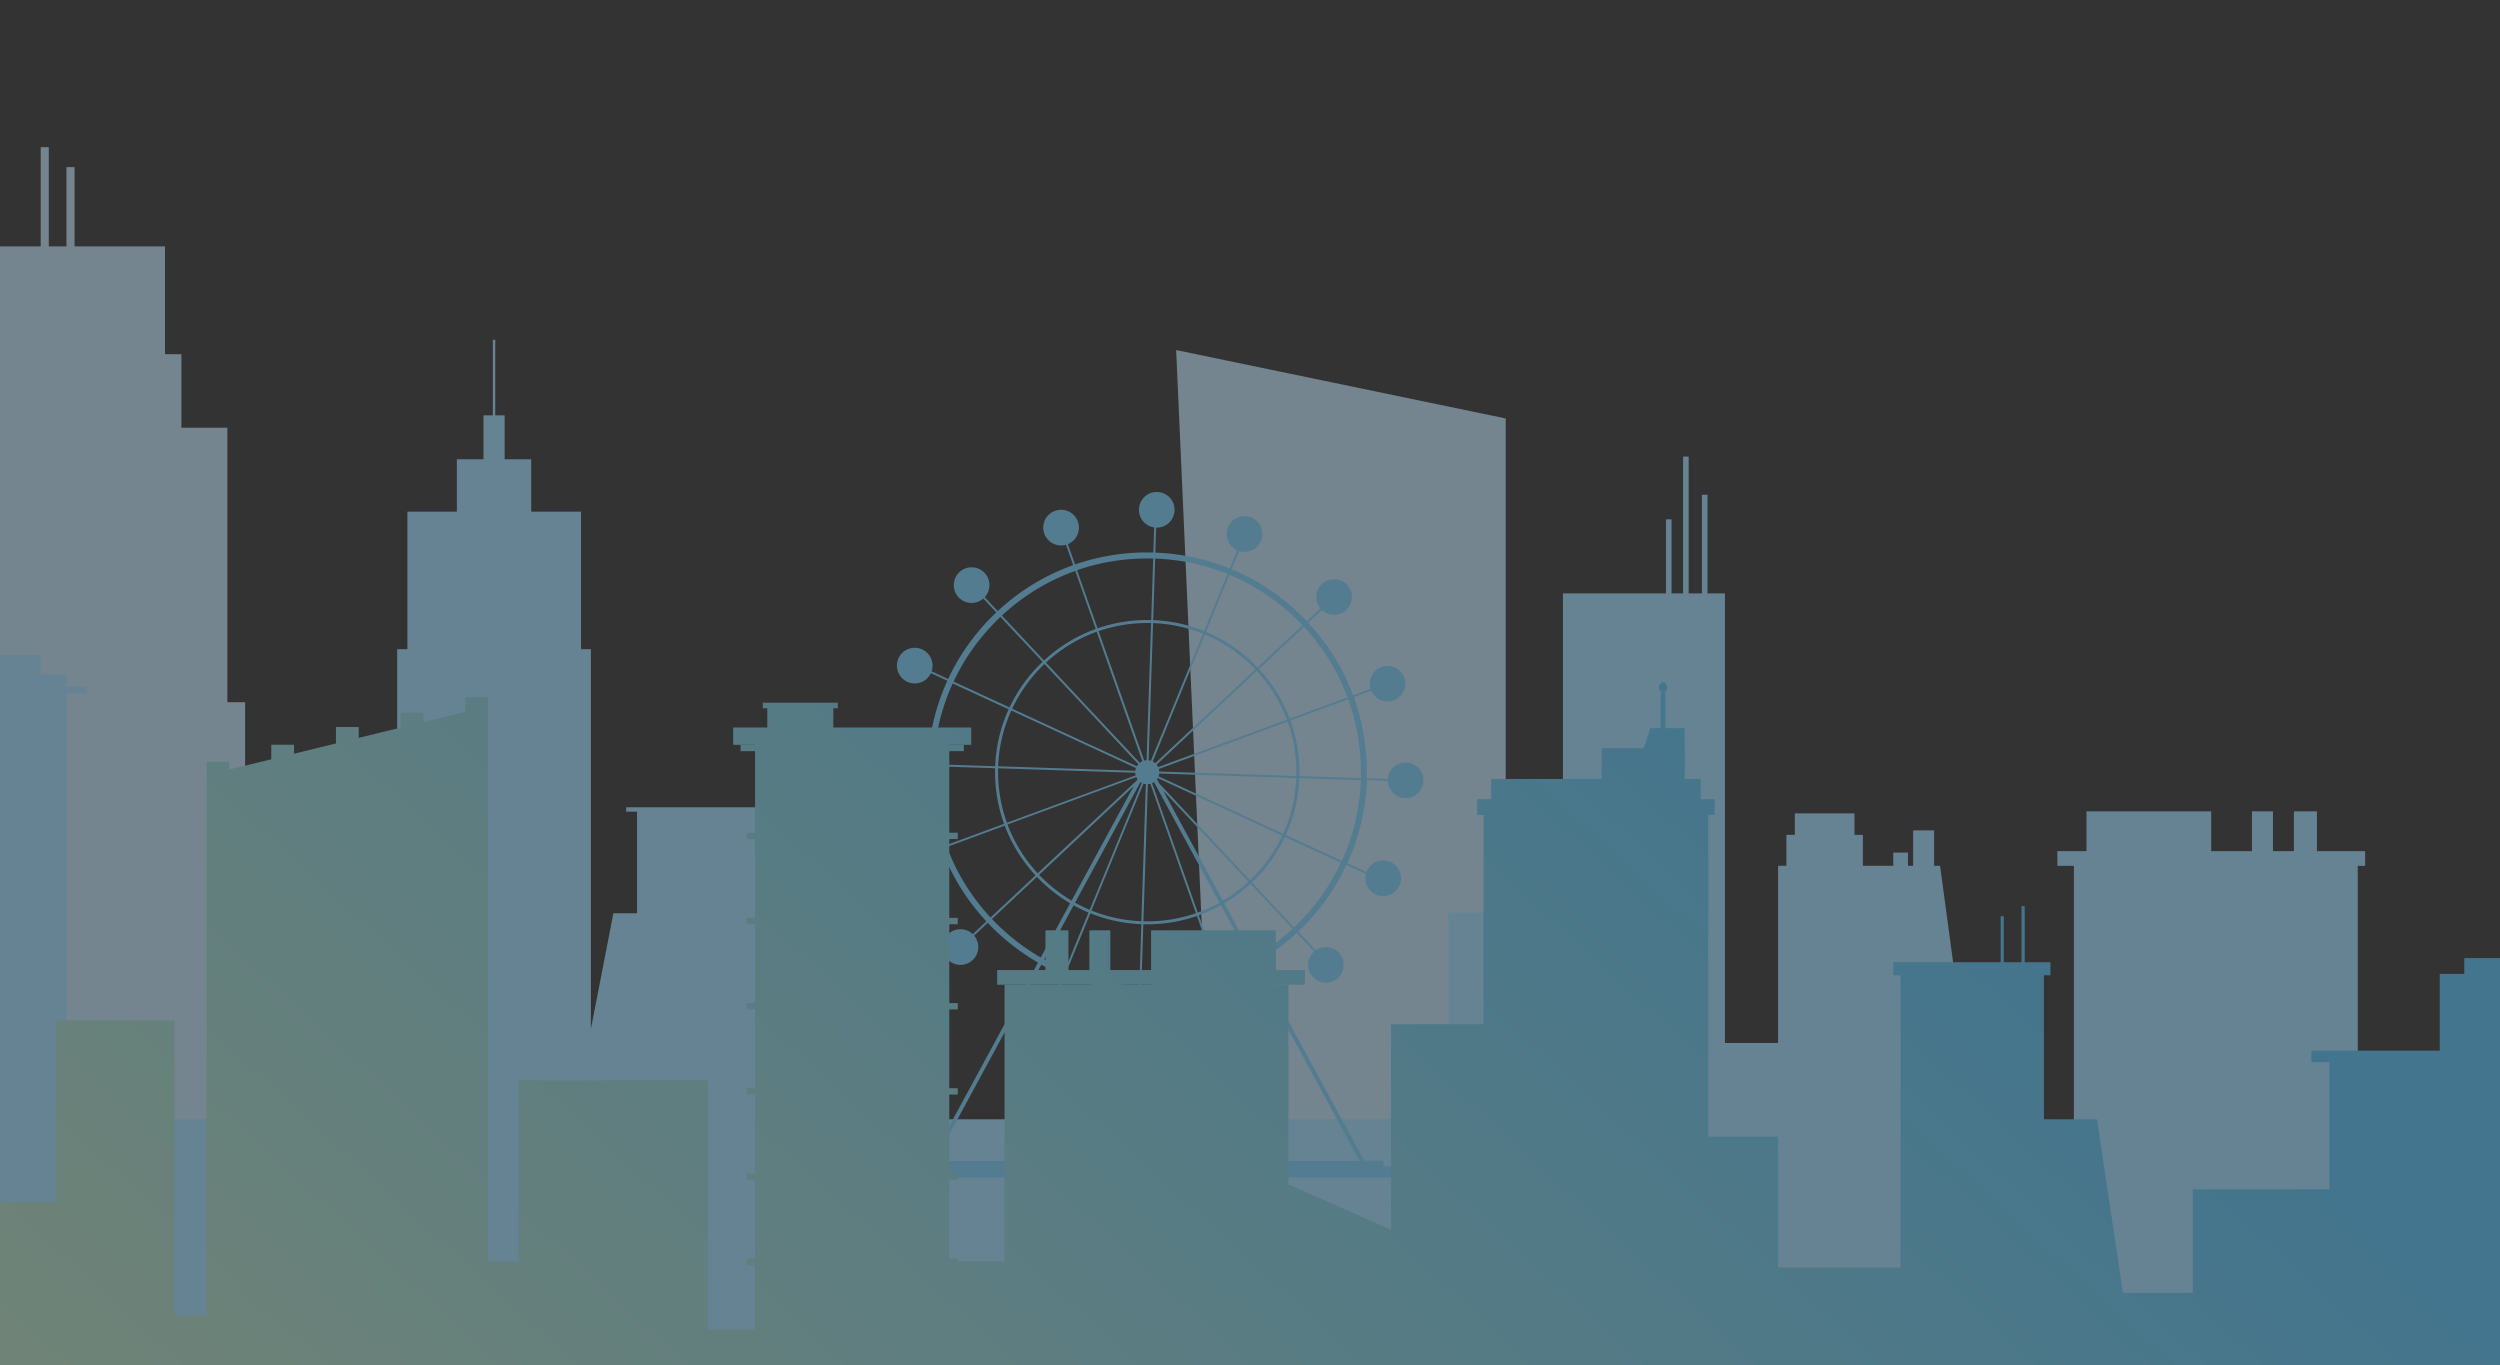 <svg id="_レイヤー_2" xmlns="http://www.w3.org/2000/svg" width="390" height="212.98" xmlns:xlink="http://www.w3.org/1999/xlink"><rect width="100%" height="100%" fill="#333333" stroke="none"/><defs><linearGradient id="_名称未設定グラデーション_23" x1="-109.83" y1="429.55" x2="228.14" y2="60.48" gradientUnits="userSpaceOnUse"><stop offset="0" stop-color="#fcee92"/><stop offset="1" stop-color="#53b7e9"/></linearGradient><linearGradient id="_名称未設定グラデーション_23-2" x1="-133.62" y1="407.77" x2="204.35" y2="38.7" xlink:href="#_名称未設定グラデーション_23"/><linearGradient id="_名称未設定グラデーション_23-3" x1="-126.78" y1="414.02" x2="211.18" y2="44.95" xlink:href="#_名称未設定グラデーション_23"/><linearGradient id="_名称未設定グラデーション_23-4" x1="-120.17" y1="420.08" x2="217.8" y2="51.01" xlink:href="#_名称未設定グラデーション_23"/><linearGradient id="_名称未設定グラデーション_23-5" x1="-113.55" y1="426.14" x2="224.42" y2="57.07" xlink:href="#_名称未設定グラデーション_23"/><linearGradient id="_名称未設定グラデーション_23-6" x1="-106.93" y1="432.2" x2="231.03" y2="63.13" xlink:href="#_名称未設定グラデーション_23"/><linearGradient id="_名称未設定グラデーション_23-7" x1="-100.32" y1="438.26" x2="237.65" y2="69.19" xlink:href="#_名称未設定グラデーション_23"/><linearGradient id="_名称未設定グラデーション_23-8" x1="-93.7" y1="444.32" x2="244.27" y2="75.25" xlink:href="#_名称未設定グラデーション_23"/><linearGradient id="_名称未設定グラデーション_23-9" x1="-134.53" y1="406.93" x2="203.43" y2="37.86" xlink:href="#_名称未設定グラデーション_23"/><linearGradient id="_名称未設定グラデーション_23-10" x1="-135.73" y1="405.83" x2="202.24" y2="36.76" xlink:href="#_名称未設定グラデーション_23"/><linearGradient id="_名称未設定グラデーション_23-11" x1="-131.9" y1="409.34" x2="206.07" y2="40.27" xlink:href="#_名称未設定グラデーション_23"/><linearGradient id="_名称未設定グラデーション_23-12" x1="-128.07" y1="412.85" x2="209.9" y2="43.78" xlink:href="#_名称未設定グラデーション_23"/><linearGradient id="_名称未設定グラデーション_23-13" x1="-124.24" y1="416.35" x2="213.73" y2="47.28" xlink:href="#_名称未設定グラデーション_23"/><linearGradient id="_名称未設定グラデーション_23-14" x1="-129.38" y1="411.65" x2="208.59" y2="42.58" xlink:href="#_名称未設定グラデーション_23"/><linearGradient id="_名称未設定グラデーション_23-15" x1="-125.55" y1="415.16" x2="212.42" y2="46.09" xlink:href="#_名称未設定グラデーション_23"/><linearGradient id="_名称未設定グラデーション_23-16" x1="-121.72" y1="418.66" x2="216.25" y2="49.6" xlink:href="#_名称未設定グラデーション_23"/><linearGradient id="_名称未設定グラデーション_23-17" x1="-117.89" y1="422.17" x2="220.08" y2="53.1" xlink:href="#_名称未設定グラデーション_23"/><linearGradient id="_名称未設定グラデーション_23-18" x1="-122.76" y1="417.71" x2="215.21" y2="48.64" xlink:href="#_名称未設定グラデーション_23"/><linearGradient id="_名称未設定グラデーション_23-19" x1="-118.93" y1="421.22" x2="219.04" y2="52.15" xlink:href="#_名称未設定グラデーション_23"/><linearGradient id="_名称未設定グラデーション_23-20" x1="-115.1" y1="424.72" x2="222.87" y2="55.66" xlink:href="#_名称未設定グラデーション_23"/><linearGradient id="_名称未設定グラデーション_23-21" x1="-111.27" y1="428.23" x2="226.7" y2="59.16" xlink:href="#_名称未設定グラデーション_23"/><linearGradient id="_名称未設定グラデーション_23-22" x1="-116.14" y1="423.77" x2="221.83" y2="54.7" xlink:href="#_名称未設定グラデーション_23"/><linearGradient id="_名称未設定グラデーション_23-23" x1="-112.31" y1="427.28" x2="225.66" y2="58.21" xlink:href="#_名称未設定グラデーション_23"/><linearGradient id="_名称未設定グラデーション_23-24" x1="-108.48" y1="430.78" x2="229.49" y2="61.71" xlink:href="#_名称未設定グラデーション_23"/><linearGradient id="_名称未設定グラデーション_23-25" x1="-104.65" y1="434.29" x2="233.32" y2="65.22" xlink:href="#_名称未設定グラデーション_23"/><linearGradient id="_名称未設定グラデーション_23-26" x1="-109.53" y1="429.83" x2="228.44" y2="60.76" xlink:href="#_名称未設定グラデーション_23"/><linearGradient id="_名称未設定グラデーション_23-27" x1="-105.7" y1="433.34" x2="232.27" y2="64.27" xlink:href="#_名称未設定グラデーション_23"/><linearGradient id="_名称未設定グラデーション_23-28" x1="-101.87" y1="436.84" x2="236.1" y2="67.77" xlink:href="#_名称未設定グラデーション_23"/><linearGradient id="_名称未設定グラデーション_23-29" x1="-98.04" y1="440.35" x2="239.93" y2="71.28" xlink:href="#_名称未設定グラデーション_23"/><linearGradient id="_名称未設定グラデーション_23-30" x1="-102.91" y1="435.89" x2="235.06" y2="66.82" xlink:href="#_名称未設定グラデーション_23"/><linearGradient id="_名称未設定グラデーション_23-31" x1="-99.08" y1="439.4" x2="238.89" y2="70.33" xlink:href="#_名称未設定グラデーション_23"/><linearGradient id="_名称未設定グラデーション_23-32" x1="-95.25" y1="442.9" x2="242.72" y2="73.83" xlink:href="#_名称未設定グラデーション_23"/><linearGradient id="_名称未設定グラデーション_23-33" x1="-91.42" y1="446.41" x2="246.55" y2="77.34" xlink:href="#_名称未設定グラデーション_23"/><linearGradient id="_名称未設定グラデーション_23-34" x1="-96.29" y1="441.95" x2="241.68" y2="72.88" xlink:href="#_名称未設定グラデーション_23"/><linearGradient id="_名称未設定グラデーション_23-35" x1="-92.46" y1="445.45" x2="245.51" y2="76.39" xlink:href="#_名称未設定グラデーション_23"/><linearGradient id="_名称未設定グラデーション_23-36" x1="-88.63" y1="448.96" x2="249.34" y2="79.89" xlink:href="#_名称未設定グラデーション_23"/><linearGradient id="_名称未設定グラデーション_23-37" x1="-84.8" y1="452.47" x2="253.17" y2="83.4" xlink:href="#_名称未設定グラデーション_23"/><linearGradient id="_名称未設定グラデーション_23-38" x1="-140.19" y1="401.74" x2="197.77" y2="32.67" xlink:href="#_名称未設定グラデーション_23"/><linearGradient id="_名称未設定グラデーション_23-39" x1="-141.31" y1="400.72" x2="196.65" y2="31.65" xlink:href="#_名称未設定グラデーション_23"/><linearGradient id="_名称未設定グラデーション_23-40" x1="-151.45" y1="391.43" x2="186.52" y2="22.37" xlink:href="#_名称未設定グラデーション_23"/><linearGradient id="_名称未設定グラデーション_23-41" x1="-162.84" y1="381.01" x2="175.13" y2="11.94" xlink:href="#_名称未設定グラデーション_23"/><linearGradient id="_名称未設定グラデーション_23-42" x1="-158.01" y1="385.43" x2="179.96" y2="16.36" xlink:href="#_名称未設定グラデーション_23"/><linearGradient id="_名称未設定グラデーション_23-43" x1="-153.21" y1="389.83" x2="184.76" y2="20.76" xlink:href="#_名称未設定グラデーション_23"/><linearGradient id="_名称未設定グラデーション_23-44" x1="-148.28" y1="394.34" x2="189.68" y2="25.27" xlink:href="#_名称未設定グラデーション_23"/><linearGradient id="_名称未設定グラデーション_23-45" x1="-143.39" y1="398.82" x2="194.58" y2="29.75" xlink:href="#_名称未設定グラデーション_23"/><linearGradient id="_名称未設定グラデーション_23-46" x1="-177.87" y1="367.24" x2="160.09" y2="-1.83" xlink:href="#_名称未設定グラデーション_23"/><linearGradient id="_名称未設定グラデーション_23-47" x1="-172.39" y1="372.27" x2="165.58" y2="3.2" xlink:href="#_名称未設定グラデーション_23"/><linearGradient id="_名称未設定グラデーション_23-48" x1="-166.9" y1="377.29" x2="171.07" y2="8.22" xlink:href="#_名称未設定グラデーション_23"/><linearGradient id="_名称未設定グラデーション_23-49" x1="-161.41" y1="382.32" x2="176.56" y2="13.25" xlink:href="#_名称未設定グラデーション_23"/><linearGradient id="_名称未設定グラデーション_23-50" x1="-171.65" y1="372.93" x2="166.31" y2="3.87" xlink:href="#_名称未設定グラデーション_23"/><linearGradient id="_名称未設定グラデーション_23-51" x1="-166.17" y1="377.96" x2="171.8" y2="8.89" xlink:href="#_名称未設定グラデーション_23"/><linearGradient id="_名称未設定グラデーション_23-52" x1="-160.68" y1="382.99" x2="177.29" y2="13.92" xlink:href="#_名称未設定グラデーション_23"/><linearGradient id="_名称未設定グラデーション_23-53" x1="-155.19" y1="388.01" x2="182.78" y2="18.94" xlink:href="#_名称未設定グラデーション_23"/><linearGradient id="_名称未設定グラデーション_23-54" x1="-165.44" y1="378.63" x2="172.53" y2="9.56" xlink:href="#_名称未設定グラデーション_23"/><linearGradient id="_名称未設定グラデーション_23-55" x1="-159.95" y1="383.66" x2="178.02" y2="14.59" xlink:href="#_名称未設定グラデーション_23"/><linearGradient id="_名称未設定グラデーション_23-56" x1="-154.46" y1="388.68" x2="183.51" y2="19.61" xlink:href="#_名称未設定グラデーション_23"/><linearGradient id="_名称未設定グラデーション_23-57" x1="-148.97" y1="393.71" x2="189" y2="24.64" xlink:href="#_名称未設定グラデーション_23"/><linearGradient id="_名称未設定グラデーション_23-58" x1="-159.22" y1="384.33" x2="178.75" y2="15.26" xlink:href="#_名称未設定グラデーション_23"/><linearGradient id="_名称未設定グラデーション_23-59" x1="-153.73" y1="389.35" x2="184.24" y2="20.28" xlink:href="#_名称未設定グラデーション_23"/><linearGradient id="_名称未設定グラデーション_23-60" x1="-148.24" y1="394.38" x2="189.73" y2="25.31" xlink:href="#_名称未設定グラデーション_23"/><linearGradient id="_名称未設定グラデーション_23-61" x1="-142.75" y1="399.4" x2="195.22" y2="30.33" xlink:href="#_名称未設定グラデーション_23"/><linearGradient id="_名称未設定グラデーション_23-62" x1="-153" y1="390.02" x2="184.97" y2="20.95" xlink:href="#_名称未設定グラデーション_23"/><linearGradient id="_名称未設定グラデーション_23-63" x1="-147.51" y1="395.05" x2="190.46" y2="25.98" xlink:href="#_名称未設定グラデーション_23"/><linearGradient id="_名称未設定グラデーション_23-64" x1="-142.02" y1="400.07" x2="195.95" y2="31" xlink:href="#_名称未設定グラデーション_23"/><linearGradient id="_名称未設定グラデーション_23-65" x1="-136.53" y1="405.1" x2="201.43" y2="36.03" xlink:href="#_名称未設定グラデーション_23"/><linearGradient id="_名称未設定グラデーション_23-66" x1="-146.78" y1="395.72" x2="191.19" y2="26.65" xlink:href="#_名称未設定グラデーション_23"/><linearGradient id="_名称未設定グラデーション_23-67" x1="-141.29" y1="400.74" x2="196.68" y2="31.67" xlink:href="#_名称未設定グラデーション_23"/><linearGradient id="_名称未設定グラデーション_23-68" x1="-135.8" y1="405.77" x2="202.17" y2="36.7" xlink:href="#_名称未設定グラデーション_23"/><linearGradient id="_名称未設定グラデーション_23-69" x1="-130.31" y1="410.79" x2="207.65" y2="41.72" xlink:href="#_名称未設定グラデーション_23"/><linearGradient id="_名称未設定グラデーション_23-70" x1="-140.56" y1="401.41" x2="197.41" y2="32.34" xlink:href="#_名称未設定グラデーション_23"/><linearGradient id="_名称未設定グラデーション_23-71" x1="-135.07" y1="406.44" x2="202.9" y2="37.37" xlink:href="#_名称未設定グラデーション_23"/><linearGradient id="_名称未設定グラデーション_23-72" x1="-129.58" y1="411.46" x2="208.39" y2="42.39" xlink:href="#_名称未設定グラデーション_23"/><linearGradient id="_名称未設定グラデーション_23-73" x1="-124.09" y1="416.49" x2="213.87" y2="47.42" xlink:href="#_名称未設定グラデーション_23"/><linearGradient id="_名称未設定グラデーション_23-74" x1="39.17" y1="565.99" x2="377.13" y2="196.92" gradientTransform="rotate(180 390.25 182.6)" xlink:href="#_名称未設定グラデーション_23"/><linearGradient id="_名称未設定グラデーション_23-75" x1="33.46" y1="560.77" x2="371.43" y2="191.7" gradientTransform="rotate(180 373.91 188.99)" xlink:href="#_名称未設定グラデーション_23"/><linearGradient id="_名称未設定グラデーション_23-76" x1="23.64" y1="551.78" x2="361.61" y2="182.71" gradientTransform="rotate(180 388.69 153.135)" xlink:href="#_名称未設定グラデーション_23"/><linearGradient id="_名称未設定グラデーション_23-77" x1="20.26" y1="548.67" x2="358.22" y2="179.6" gradientTransform="rotate(180 371.775 164.805)" xlink:href="#_名称未設定グラデーション_23"/><linearGradient id="_名称未設定グラデーション_23-78" x1="27.75" y1="555.53" x2="365.72" y2="186.46" gradientTransform="rotate(180 353.865 199.4)" xlink:href="#_名称未設定グラデーション_23"/><linearGradient id="_名称未設定グラデーション_23-79" x1="-142.28" y1="399.84" x2="195.69" y2="30.77" xlink:href="#_名称未設定グラデーション_23"/><linearGradient id="_名称未設定グラデーション_23-80" x1="-164.29" y1="379.68" x2="173.68" y2="10.61" xlink:href="#_名称未設定グラデーション_23"/><linearGradient id="_名称未設定グラデーション_23-81" x1="-162.59" y1="381.24" x2="175.38" y2="12.17" xlink:href="#_名称未設定グラデーション_23"/><linearGradient id="_名称未設定グラデーション_23-82" x1="-116.91" y1="423.07" x2="221.06" y2="54" xlink:href="#_名称未設定グラデーション_23"/><linearGradient id="_名称未設定グラデーション_23-83" x1="-113.78" y1="425.93" x2="224.18" y2="56.86" xlink:href="#_名称未設定グラデーション_23"/><linearGradient id="_名称未設定グラデーション_23-84" x1="-94.15" y1="443.91" x2="243.82" y2="74.84" xlink:href="#_名称未設定グラデーション_23"/><linearGradient id="_名称未設定グラデーション_23-85" x1="-74.72" y1="461.7" x2="263.25" y2="92.63" xlink:href="#_名称未設定グラデーション_23"/><linearGradient id="_名称未設定グラデーション_23-86" x1="-75.39" y1="461.09" x2="262.58" y2="92.02" gradientTransform="rotate(-180 178.85 183.445)" xlink:href="#_名称未設定グラデーション_23"/><linearGradient id="_名称未設定グラデーション_23-87" x1="-90.42" y1="447.32" x2="247.55" y2="78.25" gradientTransform="rotate(-180 179.57 152.48)" xlink:href="#_名称未設定グラデーション_23"/><linearGradient id="_名称未設定グラデーション_23-88" x1="-85.78" y1="451.57" x2="252.19" y2="82.5" gradientTransform="rotate(-180 189.3 151.175)" xlink:href="#_名称未設定グラデーション_23"/><linearGradient id="_名称未設定グラデーション_23-89" x1="-96.6" y1="441.66" x2="241.37" y2="72.6" gradientTransform="rotate(-180 171.58 148.805)" xlink:href="#_名称未設定グラデーション_23"/><linearGradient id="_名称未設定グラデーション_23-90" x1="-100.24" y1="438.33" x2="237.72" y2="69.26" gradientTransform="rotate(-180 164.88 148.805)" xlink:href="#_名称未設定グラデーション_23"/><linearGradient id="_名称未設定グラデーション_23-91" x1="-44.1" y1="489.74" x2="293.87" y2="120.67" gradientTransform="rotate(-180 248.96 169.715)" xlink:href="#_名称未設定グラデーション_23"/><linearGradient id="_名称未設定グラデーション_23-92" x1="-65.92" y1="469.76" x2="272.05" y2="100.69" gradientTransform="rotate(-180 248.96 125.895)" xlink:href="#_名称未設定グラデーション_23"/><linearGradient id="_名称未設定グラデーション_23-93" x1="-65.19" y1="470.43" x2="272.78" y2="101.36" gradientTransform="rotate(-180 248.96 127.365)" xlink:href="#_名称未設定グラデーション_23"/><linearGradient id="_名称未設定グラデーション_23-94" x1="-63.3" y1="472.16" x2="274.67" y2="103.09" gradientTransform="rotate(-180 256.335 123.12)" xlink:href="#_名称未設定グラデーション_23"/><linearGradient id="_名称未設定グラデーション_23-95" x1="-64.3" y1="471.24" x2="273.67" y2="102.17" xlink:href="#_名称未設定グラデーション_23"/><linearGradient id="_名称未設定グラデーション_23-96" x1="-65.41" y1="470.23" x2="272.56" y2="101.16" gradientTransform="rotate(-180 259.425 115.51)" xlink:href="#_名称未設定グラデーション_23"/><linearGradient id="_名称未設定グラデーション_23-97" x1="-69.53" y1="466.46" x2="268.44" y2="97.39" xlink:href="#_名称未設定グラデーション_23"/><linearGradient id="_名称未設定グラデーション_23-98" x1="-20.17" y1="511.65" x2="317.8" y2="142.58" xlink:href="#_名称未設定グラデーション_23"/><linearGradient id="_名称未設定グラデーション_23-99" x1="-48.24" y1="485.95" x2="289.73" y2="116.88" xlink:href="#_名称未設定グラデーション_23"/><linearGradient id="_名称未設定グラデーション_23-100" x1="-48.9" y1="485.35" x2="289.07" y2="116.28" xlink:href="#_名称未設定グラデーション_23"/><linearGradient id="_名称未設定グラデーション_23-101" x1="-3.16" y1="527.23" x2="334.81" y2="158.17" xlink:href="#_名称未設定グラデーション_23"/><linearGradient id="_名称未設定グラデーション_23-102" x1="-5.92" y1="524.7" x2="332.05" y2="155.64" xlink:href="#_名称未設定グラデーション_23"/><linearGradient id="_名称未設定グラデーション_23-103" x1="19.95" y1="548.39" x2="357.92" y2="179.33" xlink:href="#_名称未設定グラデーション_23"/><linearGradient id="_名称未設定グラデーション_23-104" x1="-21.46" y1="510.48" x2="316.51" y2="141.41" xlink:href="#_名称未設定グラデーション_23"/><linearGradient id="_名称未設定グラデーション_23-105" x1="-18.86" y1="512.85" x2="319.11" y2="143.78" xlink:href="#_名称未設定グラデーション_23"/><linearGradient id="_名称未設定グラデーション_23-106" x1="-20.47" y1="511.38" x2="317.5" y2="142.31" xlink:href="#_名称未設定グラデーション_23"/><linearGradient id="_名称未設定グラデーション_23-107" x1="6.38" y1="535.96" x2="344.35" y2="166.9" xlink:href="#_名称未設定グラデーション_23"/><clipPath id="clippath"><path fill="none" d="M0 0h390v212.98H0z"/></clipPath><style>.cls-110{fill:#98d4f2}</style></defs><g opacity=".5" clip-path="url(#clippath)" id="_レイヤー_1-2"><path d="M234.89 182.68h-45.71l-5.7-128.07 51.41 10.67v117.4zM35.47 109.54V66.73H28.3V55.26h-2.56V38.44H11.63V26.07h-1.26v12.37H7.61V22.96H6.35v15.48h-8.92v28.29h-4.61v42.81h-3.95v77.99h49.37v-77.99h-2.77z" fill="#b7d7ec"/><path fill="#bae2f6" d="M-211.03 181.09h546.16v12.99h-546.16z"/><path class="cls-110" d="M110.45 190.9H86.27l9.42-48.43h14.76v48.43zm-341.08 1.89h573.44v20.48h-573.44z"/><path class="cls-110" d="M90.64 101.28V79.82h-7.77v-8.17h-4.15v-6.86h-1.46V53.02h-.38v11.77h-1.46v6.86h-4.15v8.17h-7.71v21.46h-1.6v38.96H50.01v44.42h42.17v-83.38h-1.54zm44.62 24.65H97.68v.69h1.7v63.55h34.18v-63.55h1.7v-.69zm-165.99-20.69h41.1v89.46h-41.1z"/><path class="cls-110" d="M-26.69 102.17H6.34v14.9h-33.03z"/><path class="cls-110" d="M-33.92 107.12h47.47v1.05h-47.47zm357.45 27.95h44.28v59.64h-44.28zm-2.58-2.29h48.01v2.29h-48.01z"/><path class="cls-110" d="M325.49 126.57h19.46v12.09h-19.46zm25.82 0h3.27v7.35h-3.27zm6.54 0h3.59v7.35h-3.59zM6.33 174.61h231.39v20.1H6.33z"/><path d="M219.25 118.97c-1.46 0-2.65 1.12-2.77 2.55l-3.26-.11c0-.32.01-.64.01-.96 0-4.05-.7-8-2.04-11.7l2.72-1c.43.99 1.41 1.68 2.55 1.68a2.78 2.78 0 10-2.66-1.97l-2.72 1c-1.55-4.16-3.91-8-7.01-11.33l2.13-1.99c.5.48 1.17.77 1.92.77 1.54 0 2.78-1.24 2.78-2.78s-1.24-2.78-2.78-2.78-2.78 1.24-2.78 2.78c0 .68.24 1.3.65 1.79l-2.13 1.99c-.22-.23-.44-.46-.67-.69a34.119 34.119 0 00-11.06-7.42l1.17-2.85a2.774 2.774 0 003.62-2.65c0-1.54-1.24-2.78-2.78-2.78s-2.78 1.24-2.78 2.78c0 1.13.68 2.11 1.65 2.54l-1.17 2.84a34.29 34.29 0 00-11.61-2.47l.13-3.9h.09c1.54 0 2.78-1.24 2.78-2.78s-1.24-2.78-2.78-2.78a2.78 2.78 0 00-.4 5.53l-.13 3.91c-.32 0-.64-.01-.96-.01-3.89 0-7.68.64-11.25 1.88l-1.12-3.18a2.782 2.782 0 001.72-2.57c0-1.54-1.24-2.78-2.78-2.78s-2.78 1.24-2.78 2.78a2.78 2.78 0 003.55 2.67l1.12 3.18a34.017 34.017 0 00-11.77 7.17l-2.03-2.17c.45-.5.73-1.16.73-1.88 0-1.54-1.24-2.78-2.78-2.78s-2.78 1.24-2.78 2.78a2.78 2.78 0 004.61 2.09l2.03 2.16c-.23.22-.46.44-.69.67a34.24 34.24 0 00-6.83 9.72l-2.58-1.19c.09-.28.15-.58.15-.89a2.78 2.78 0 10-.26 1.17l2.57 1.18a34.05 34.05 0 00-3.05 12.96l-3.31-.11c-.04-1.5-1.27-2.7-2.78-2.7s-2.78 1.24-2.78 2.78 1.24 2.78 2.78 2.78 2.65-1.12 2.77-2.55l3.31.11c0 .32-.01.64-.01.96 0 4.05.7 8 2.04 11.7l-2.72 1a2.781 2.781 0 00-2.55-1.68c-1.54 0-2.78 1.24-2.78 2.78s1.24 2.78 2.78 2.78 2.78-1.24 2.78-2.78c0-.28-.04-.56-.12-.81l2.72-1c1.55 4.16 3.91 8 7.01 11.33l-2.13 1.99c-.5-.48-1.17-.77-1.92-.77-1.54 0-2.78 1.24-2.78 2.78s1.24 2.78 2.78 2.78 2.78-1.24 2.78-2.78c0-.68-.24-1.3-.65-1.79l2.13-1.99a34.772 34.772 0 007.84 6.2l-16.77 30.9h-3.01v.88h-1.47v1.75h76.61v-1.75h-1.47v-.88h-3.01l-16.77-30.9c2.23-1.29 4.33-2.83 6.26-4.63l2.72 2.9c-.58.51-.95 1.26-.95 2.09 0 1.54 1.24 2.78 2.78 2.78s2.78-1.24 2.78-2.78-1.25-2.78-2.78-2.78a2.7 2.7 0 00-1.58.5l-2.74-2.92c.23-.22.46-.44.69-.67a34.24 34.24 0 006.83-9.72l3.03 1.4c-.05.22-.08.45-.08.68 0 1.54 1.24 2.78 2.78 2.78s2.78-1.24 2.78-2.78-1.24-2.78-2.78-2.78c-1.19 0-2.21.75-2.6 1.8l-2.99-1.38a34.05 34.05 0 003.05-12.96l3.26.11c.04 1.5 1.27 2.71 2.78 2.71s2.78-1.24 2.78-2.78-1.25-2.78-2.78-2.78zm-6.94 1.49c0 .31 0 .62-.01.93l-9.59-.31v-.62c0-2.83-.5-5.54-1.41-8.06l9.02-3.32c1.3 3.6 1.98 7.44 1.98 11.38zm-10.07.6l-21.4-.7c0-.14-.03-.27-.07-.4l20.09-7.4c.89 2.47 1.38 5.13 1.38 7.9v.6zm-46.54-1.21l21.4.7c0 .14.03.27.07.4l-20.09 7.4c-.89-2.47-1.38-5.13-1.38-7.9v-.6zm24.73-.56l15.62-14.63c2.03 2.19 3.64 4.77 4.71 7.61l-20.09 7.4c-.06-.13-.14-.26-.23-.37zm-.21-.22c-.12-.11-.26-.2-.4-.28l8.13-19.81c3 1.26 5.68 3.13 7.89 5.45l-15.62 14.63zm-.69-.4a1.36 1.36 0 00-.35-.07l.7-21.4c2.74.11 5.37.69 7.79 1.67l-8.13 19.8zm-.65-.08c-.13 0-.26.03-.38.06l-7.12-20.19c2.38-.82 4.93-1.27 7.59-1.27h.6l-.7 21.4zm-.68.16c-.14.06-.28.15-.4.24l-14.63-15.62c2.27-2.1 4.95-3.75 7.91-4.82l7.12 20.19zm-.62.45c-.09.1-.17.21-.24.33l-19.44-8.97c1.24-2.63 2.96-4.99 5.04-6.98l14.63 15.62zm-.37.61c-.05.14-.08.28-.1.43l-21.4-.7c.12-3.09.84-6.03 2.06-8.7l19.44 8.97zm.06 1.43c.05.11.11.21.18.3l-.13.23-15.44 14.46a23.265 23.265 0 01-4.71-7.61l20.09-7.4zm-.41 1.4l-9.69 17.86a23.86 23.86 0 01-5.07-4.03l14.76-13.83zm1.05-.64c.07.05.13.09.21.12l-8.13 19.81c-.78-.33-1.54-.7-2.28-1.11L177.92 122zm.49.24c.11.04.23.06.35.07l-.7 21.4c-2.74-.11-5.37-.69-7.79-1.67l8.13-19.8zm.57 21.49h-.6l.7-21.4c.13 0 .26-.03.38-.06l7.12 20.19c-2.38.82-4.93 1.27-7.59 1.27zm.76-21.57c.1-.05.2-.1.29-.16l10.21 18.82c-1.08.6-2.21 1.12-3.38 1.54l-7.12-20.19zm1.72 1.17l13.31 14.2a23.234 23.234 0 01-3.99 2.97l-9.32-17.18zm-.58-1.07l-.38-.71c.04-.06.08-.11.11-.17l19.44 8.97a23.602 23.602 0 01-5.04 6.98l-14.12-15.07zm-.14-1.16c.05-.14.08-.28.1-.43l21.4.7c-.12 3.09-.84 6.03-2.06 8.7l-19.44-8.97zm-10.92 21.25l-3.65 8.9c-1.11-.46-2.2-.99-3.26-1.57l4.59-8.45c.75.42 1.53.8 2.33 1.13zm.29.12c2.47 1 5.15 1.59 7.95 1.7l-.31 9.6c-3.93-.14-7.74-.96-11.29-2.4l3.65-8.9zm8.25 1.72h.62c2.71 0 5.32-.46 7.75-1.3l3.2 9.07c-3.47 1.2-7.16 1.83-10.94 1.83-.31 0-.62 0-.93-.01l.31-9.59zm8.66-1.4c1.2-.43 2.35-.96 3.45-1.57l4.59 8.45c-1.55.86-3.17 1.59-4.84 2.18l-3.2-9.07zm23.21-34l-9.02 3.32c-1.09-2.9-2.74-5.53-4.8-7.76l7.01-6.57c3.01 3.24 5.31 6.97 6.81 11.01zm-7.68-11.91c.22.22.43.44.65.67l-7.01 6.57a23.762 23.762 0 00-8.05-5.56l3.65-8.9c3.97 1.65 7.62 4.09 10.76 7.22zm-11.04-7.34l-3.65 8.9c-2.47-1-5.15-1.59-7.95-1.7l.31-9.6c3.93.14 7.74.96 11.29 2.4zm-12.53-2.42c.31 0 .62 0 .93.01l-.31 9.59h-.62c-2.71 0-5.32.46-7.75 1.3l-3.2-9.07c3.47-1.2 7.16-1.83 10.94-1.83zm-11.23 1.93l3.2 9.07a23.755 23.755 0 00-8.07 4.92l-6.57-7.01c3.35-3.12 7.24-5.47 11.45-6.97zm-12.34 7.83c.22-.22.44-.43.67-.65l6.57 7.01a23.829 23.829 0 00-5.15 7.12l-8.73-4.03c1.62-3.47 3.86-6.66 6.65-9.45zm-6.78 9.74l8.73 4.03a23.61 23.61 0 00-2.1 8.88l-9.6-.31c.16-4.41 1.18-8.68 2.97-12.6zm-2.99 13.84c0-.31 0-.62.01-.93l9.59.31v.62c0 2.83.5 5.54 1.41 8.06l-9.02 3.32c-1.3-3.6-1.98-7.44-1.98-11.38zm2.09 11.66l9.02-3.32c1.09 2.9 2.74 5.53 4.8 7.76l-7.01 6.57c-3.01-3.24-5.31-6.97-6.81-11.01zm7.68 11.91c-.22-.22-.43-.44-.65-.67l7.01-6.57c1.52 1.6 3.27 2.99 5.18 4.12l-4.59 8.46a33.632 33.632 0 01-6.96-5.35zm56.69 37.06h-66.24l16.6-30.6c1.09.6 2.21 1.14 3.35 1.62l-1.17 2.85a2.78 2.78 0 10.29.11l1.17-2.84a34.29 34.29 0 0011.61 2.47l-.09 2.92c-1.51.03-2.72 1.26-2.72 2.78s1.25 2.78 2.78 2.78a2.78 2.78 0 00.24-5.55l.09-2.92c.32 0 .64.01.96.01 3.89 0 7.68-.64 11.25-1.88l1 2.83c-.95.44-1.6 1.4-1.6 2.52 0 1.54 1.24 2.78 2.78 2.78s2.78-1.24 2.78-2.78a2.774 2.774 0 00-3.67-2.63l-.99-2.82c1.71-.61 3.38-1.36 4.98-2.24l16.6 30.6zm-16.51-31.72l-4.59-8.46c1.47-.87 2.84-1.89 4.09-3.04l6.57 7.01c-1.87 1.74-3.9 3.24-6.07 4.49zm6.96-5.34c-.22.22-.44.44-.67.65l-6.57-7.01c2.13-2.02 3.88-4.43 5.15-7.12l8.73 4.03a33.265 33.265 0 01-6.65 9.45zm6.78-9.74l-8.73-4.03a23.61 23.61 0 002.1-8.88l9.6.31c-.16 4.41-1.18 8.68-2.97 12.6z" fill="#75c5ed"/><path class="cls-110" d="M225.96 142.35h35.73v52.35h-35.73z"/><path class="cls-110" d="M256.46 162.71h35.73v31.7h-35.73zm-138.57-4.66h20.04v26.6h-20.04z"/><path class="cls-110" d="M243.82 92.57h25.27v102.14h-25.27zm66.89 102.14h-33.33v-59.64h25.27l8.06 59.64z"/><path class="cls-110" d="M296.11 181.09h29.2v13.62h-29.2zM262.56 71.23h.87v27.76h-.87zm2.94 5.95h.87v27.76h-.87zm-5.61 3.84h.87v27.76h-.87zm18.79 49.22h11.93v9.4h-11.93z"/><path class="cls-110" d="M279.99 126.89h9.31v5.28h-9.31zm15.36 6.11h2.29v3.79h-2.29zm3.1-3.46h3.27v7.26h-3.27z"/><path fill="url(#_名称未設定グラデーション_23)" d="M117.79 115.61h30.3v97.66h-30.3z"/><path fill="url(#_名称未設定グラデーション_23-2)" d="M115.53 116.19h34.83v.99h-34.83z"/><path fill="url(#_名称未設定グラデーション_23-3)" d="M116.47 129.9h32.94v.99h-32.94z"/><path fill="url(#_名称未設定グラデーション_23-4)" d="M116.47 143.19h32.94v.99h-32.94z"/><path fill="url(#_名称未設定グラデーション_23-5)" d="M116.47 156.48h32.94v.99h-32.94z"/><path fill="url(#_名称未設定グラデーション_23-6)" d="M116.47 169.76h32.94v.99h-32.94z"/><path fill="url(#_名称未設定グラデーション_23-7)" d="M116.47 183.05h32.94v.99h-32.94z"/><path fill="url(#_名称未設定グラデーション_23-8)" d="M116.47 196.33h32.94v.99h-32.94z"/><path fill="url(#_名称未設定グラデーション_23-9)" d="M114.38 113.49h37.13v2.7h-37.13z"/><path fill="url(#_名称未設定グラデーション_23-10)" opacity=".29" d="M120.52 120.38h3.15v7.8h-3.15z"/><path fill="url(#_名称未設定グラデーション_23-11)" d="M127.56 120.38h3.15v7.8h-3.15z"/><path fill="url(#_名称未設定グラデーション_23-12)" d="M134.6 120.38h3.15v7.8h-3.15z"/><path fill="url(#_名称未設定グラデーション_23-13)" d="M141.64 120.38h3.15v7.8h-3.15z"/><path fill="url(#_名称未設定グラデーション_23-14)" d="M120.52 133.14h3.15v7.8h-3.15z"/><path fill="url(#_名称未設定グラデーション_23-15)" opacity=".29" d="M127.56 133.14h3.15v7.8h-3.15z"/><path fill="url(#_名称未設定グラデーション_23-16)" d="M134.6 133.14h3.15v7.8h-3.15z"/><path fill="url(#_名称未設定グラデーション_23-17)" d="M141.64 133.14h3.15v7.8h-3.15z"/><path fill="url(#_名称未設定グラデーション_23-18)" d="M120.52 146.42h3.15v7.8h-3.15z"/><path fill="url(#_名称未設定グラデーション_23-19)" d="M127.56 146.42h3.15v7.8h-3.15z"/><path fill="url(#_名称未設定グラデーション_23-20)" d="M134.6 146.42h3.15v7.8h-3.15z"/><path fill="url(#_名称未設定グラデーション_23-21)" opacity=".29" d="M141.64 146.42h3.15v7.8h-3.15z"/><path fill="url(#_名称未設定グラデーション_23-22)" d="M120.52 159.71h3.15v7.8h-3.15z"/><path fill="url(#_名称未設定グラデーション_23-23)" opacity=".29" d="M127.56 159.71h3.15v7.8h-3.15z"/><path fill="url(#_名称未設定グラデーション_23-24)" opacity=".29" d="M134.6 159.71h3.15v7.8h-3.15z"/><path fill="url(#_名称未設定グラデーション_23-25)" d="M141.64 159.71h3.15v7.8h-3.15z"/><path fill="url(#_名称未設定グラデーション_23-26)" opacity=".29" d="M120.52 173h3.15v7.8h-3.15z"/><path fill="url(#_名称未設定グラデーション_23-27)" d="M127.56 173h3.15v7.8h-3.15z"/><path fill="url(#_名称未設定グラデーション_23-28)" d="M134.6 173h3.15v7.8h-3.15z"/><path fill="url(#_名称未設定グラデーション_23-29)" d="M141.64 173h3.15v7.8h-3.15z"/><path fill="url(#_名称未設定グラデーション_23-30)" d="M120.52 186.28h3.15v7.8h-3.15z"/><path fill="url(#_名称未設定グラデーション_23-31)" d="M127.56 186.28h3.15v7.8h-3.15z"/><path fill="url(#_名称未設定グラデーション_23-32)" opacity=".29" d="M134.6 186.28h3.15v7.8h-3.15z"/><path fill="url(#_名称未設定グラデーション_23-33)" d="M141.64 186.28h3.15v7.8h-3.15z"/><path fill="url(#_名称未設定グラデーション_23-34)" d="M120.52 199.57h3.15v7.8h-3.15z"/><path fill="url(#_名称未設定グラデーション_23-35)" opacity=".29" d="M127.56 199.57h3.15v7.8h-3.15z"/><path fill="url(#_名称未設定グラデーション_23-36)" d="M134.6 199.57h3.15v7.8h-3.15z"/><path fill="url(#_名称未設定グラデーション_23-37)" opacity=".29" d="M141.64 199.57h3.15v7.8h-3.15z"/><path fill="url(#_名称未設定グラデーション_23-38)" d="M119.7 109.76H130v5.07h-10.3z"/><path fill="url(#_名称未設定グラデーション_23-39)" d="M119 109.62h11.7v.87H119z"/><path fill="url(#_名称未設定グラデーション_23-40)" d="M74.37 213.27H34.01v-92.79l40.36-9.88v102.67z"/><path fill="url(#_名称未設定グラデーション_23-41)" d="M32.23 118.84h3.55v94.42h-3.55z"/><path fill="url(#_名称未設定グラデーション_23-42)" d="M42.32 116.18h3.55v97.09h-3.55z"/><path fill="url(#_名称未設定グラデーション_23-43)" d="M52.41 113.42h3.55v99.85h-3.55z"/><path fill="url(#_名称未設定グラデーション_23-44)" d="M62.5 111.17h3.55v102.1H62.5z"/><path fill="url(#_名称未設定グラデーション_23-45)" d="M72.59 108.77h3.55v104.5h-3.55z"/><path fill="url(#_名称未設定グラデーション_23-46)" opacity=".29" d="M36.7 126.77h4.71v7.17H36.7z"/><path fill="url(#_名称未設定グラデーション_23-47)" opacity=".29" d="M46.79 126.77h4.71v7.17h-4.71z"/><path fill="url(#_名称未設定グラデーション_23-48)" d="M56.88 126.77h4.71v7.17h-4.71z"/><path fill="url(#_名称未設定グラデーション_23-49)" opacity=".29" d="M66.97 126.77h4.71v7.17h-4.71z"/><path fill="url(#_名称未設定グラデーション_23-50)" d="M36.7 139.25h4.71v7.17H36.7z"/><path fill="url(#_名称未設定グラデーション_23-51)" d="M46.79 139.25h4.71v7.17h-4.71z"/><path opacity=".29" fill="url(#_名称未設定グラデーション_23-52)" d="M56.88 139.25h4.71v7.17h-4.71z"/><path fill="url(#_名称未設定グラデーション_23-53)" opacity=".29" d="M66.97 139.25h4.71v7.17h-4.71z"/><path fill="url(#_名称未設定グラデーション_23-54)" opacity=".29" d="M36.7 151.74h4.71v7.17H36.7z"/><path fill="url(#_名称未設定グラデーション_23-55)" opacity=".29" d="M46.79 151.74h4.71v7.17h-4.71z"/><path fill="url(#_名称未設定グラデーション_23-56)" opacity=".29" d="M56.88 151.74h4.71v7.17h-4.71z"/><path fill="url(#_名称未設定グラデーション_23-57)" d="M66.97 151.74h4.71v7.17h-4.71z"/><path fill="url(#_名称未設定グラデーション_23-58)" opacity=".29" d="M36.7 164.23h4.71v7.17H36.7z"/><path fill="url(#_名称未設定グラデーション_23-59)" d="M46.79 164.23h4.71v7.17h-4.71z"/><path fill="url(#_名称未設定グラデーション_23-60)" opacity=".29" d="M56.88 164.23h4.71v7.17h-4.71z"/><path fill="url(#_名称未設定グラデーション_23-61)" opacity=".29" d="M66.97 164.23h4.71v7.17h-4.71z"/><path fill="url(#_名称未設定グラデーション_23-62)" opacity=".29" d="M36.7 176.71h4.71v7.17H36.7z"/><path fill="url(#_名称未設定グラデーション_23-63)" opacity=".29" d="M46.79 176.71h4.71v7.17h-4.71z"/><path fill="url(#_名称未設定グラデーション_23-64)" d="M56.88 176.71h4.71v7.17h-4.71z"/><path fill="url(#_名称未設定グラデーション_23-65)" opacity=".29" d="M66.97 176.71h4.71v7.17h-4.71z"/><path fill="url(#_名称未設定グラデーション_23-66)" d="M36.7 189.2h4.71v7.17H36.7z"/><path fill="url(#_名称未設定グラデーション_23-67)" d="M46.79 189.2h4.71v7.17h-4.71z"/><path fill="url(#_名称未設定グラデーション_23-68)" opacity=".29" d="M56.88 189.2h4.71v7.17h-4.71z"/><path fill="url(#_名称未設定グラデーション_23-69)" opacity=".29" d="M66.97 189.2h4.71v7.17h-4.71z"/><path fill="url(#_名称未設定グラデーション_23-70)" opacity=".29" d="M36.7 201.69h4.71v7.17H36.7z"/><path fill="url(#_名称未設定グラデーション_23-71)" d="M46.79 201.69h4.71v7.17h-4.71z"/><path fill="url(#_名称未設定グラデーション_23-72)" opacity=".29" d="M56.88 201.69h4.71v7.17h-4.71z"/><path fill="url(#_名称未設定グラデーション_23-73)" d="M66.97 201.69h4.71v7.17h-4.71z"/><path transform="rotate(-180 390.25 182.6)" fill="url(#_名称未設定グラデーション_23-74)" d="M380.6 151.93h19.3v61.34h-19.3z"/><path transform="rotate(-180 373.91 188.99)" fill="url(#_名称未設定グラデーション_23-75)" d="M363.4 164.71h21.03v48.56H363.4z"/><path transform="rotate(-180 388.69 153.135)" fill="url(#_名称未設定グラデーション_23-76)" d="M384.42 149.47h8.53v7.34h-8.53z"/><path transform="rotate(-180 371.775 164.805)" fill="url(#_名称未設定グラデーション_23-77)" d="M360.57 163.91h22.41v1.8h-22.41z"/><path transform="rotate(-180 353.865 199.4)" fill="url(#_名称未設定グラデーション_23-78)" d="M342.08 185.54h23.57v27.73h-23.57z"/><path fill="url(#_名称未設定グラデーション_23-79)" d="M9.09 205.27h46.29v8H9.09z"/><path fill="url(#_名称未設定グラデーション_23-80)" d="M-14.5 187.53h28.76v25.74H-14.5z"/><path fill="url(#_名称未設定グラデーション_23-81)" d="M8.76 159.19h18.48v49.66H8.76z"/><path fill="url(#_名称未設定グラデーション_23-82)" d="M80.93 168.53h29.52v44.74H80.93z"/><path fill="url(#_名称未設定グラデーション_23-83)" d="M71.67 196.78h33.66v16.48H71.67z"/><path fill="url(#_名称未設定グラデーション_23-84)" d="M108.82 207.37h21.89v5.9h-21.89z"/><path fill="url(#_名称未設定グラデーション_23-85)" d="M142.53 196.78h35.59v16.48h-35.59z"/><path transform="rotate(180 178.85 183.445)" fill="url(#_名称未設定グラデーション_23-86)" d="M156.71 153.63h44.28v59.64h-44.28z"/><path transform="rotate(180 179.57 152.48)" fill="url(#_名称未設定グラデーション_23-87)" d="M155.57 151.34h48.01v2.29h-48.01z"/><path transform="rotate(180 189.3 151.175)" fill="url(#_名称未設定グラデーション_23-88)" d="M179.57 145.13h19.46v12.09h-19.46z"/><path transform="rotate(180 171.58 148.805)" fill="url(#_名称未設定グラデーション_23-89)" d="M169.95 145.13h3.27v7.35h-3.27z"/><path transform="rotate(180 164.88 148.805)" fill="url(#_名称未設定グラデーション_23-90)" d="M163.08 145.13h3.59v7.35h-3.59z"/><path transform="rotate(180 248.96 169.715)" fill="url(#_名称未設定グラデーション_23-91)" d="M231.43 126.16h35.05v87.11h-35.05z"/><path transform="rotate(180 248.96 125.895)" fill="url(#_名称未設定グラデーション_23-92)" d="M230.44 124.66h37.04v2.46h-37.04z"/><path transform="rotate(180 248.96 127.365)" fill="url(#_名称未設定グラデーション_23-93)" d="M232.61 121.51h32.7v11.7h-32.7z"/><path transform="rotate(180 256.335 123.12)" fill="url(#_名称未設定グラデーション_23-94)" d="M249.86 116.73h12.95v12.79h-12.95z"/><path fill="url(#_名称未設定グラデーション_23-95)" d="M255.31 120.33h7.5v-6.73h-5.38l-2.12 6.73z"/><path transform="rotate(180 259.425 115.51)" fill="url(#_名称未設定グラデーション_23-96)" d="M259.06 108.01h.73V123h-.73z"/><path d="M258.77 107.23c0 .43.29.78.65.78s.65-.35.65-.78-.29-.78-.65-.78-.65.35-.65.78z" fill="url(#_名称未設定グラデーション_23-97)"/><path fill="url(#_名称未設定グラデーション_23-98)" d="M261.69 177.31h15.69v35.96h-15.69z"/><path fill="url(#_名称未設定グラデーション_23-99)" d="M217 159.78h17.89v53.49H217z"/><path fill="url(#_名称未設定グラデーション_23-100)" d="M225.96 213.27h-25.2v-28.61l21.27 9.42 3.93 19.19z"/><path fill="url(#_名称未設定グラデーション_23-101)" d="M272.22 197.73h38.49v15.54h-38.49z"/><path fill="url(#_名称未設定グラデーション_23-102)" d="M296.49 151.24h22.36v62.03h-22.36z"/><path fill="url(#_名称未設定グラデーション_23-103)" d="M313.62 201.69h37.04v11.58h-37.04z"/><path fill="url(#_名称未設定グラデーション_23-104)" d="M295.35 150.11h24.52v2.03h-24.52z"/><path fill="url(#_名称未設定グラデーション_23-105)" d="M315.36 141.35h.49v12.5h-.49z"/><path fill="url(#_名称未設定グラデーション_23-106)" d="M312.1 142.94h.49v10.03h-.49z"/><path fill="url(#_名称未設定グラデーション_23-107)" d="M327.13 174.61h-9.97v28.42h14.22l-4.25-28.42z"/></g></svg>